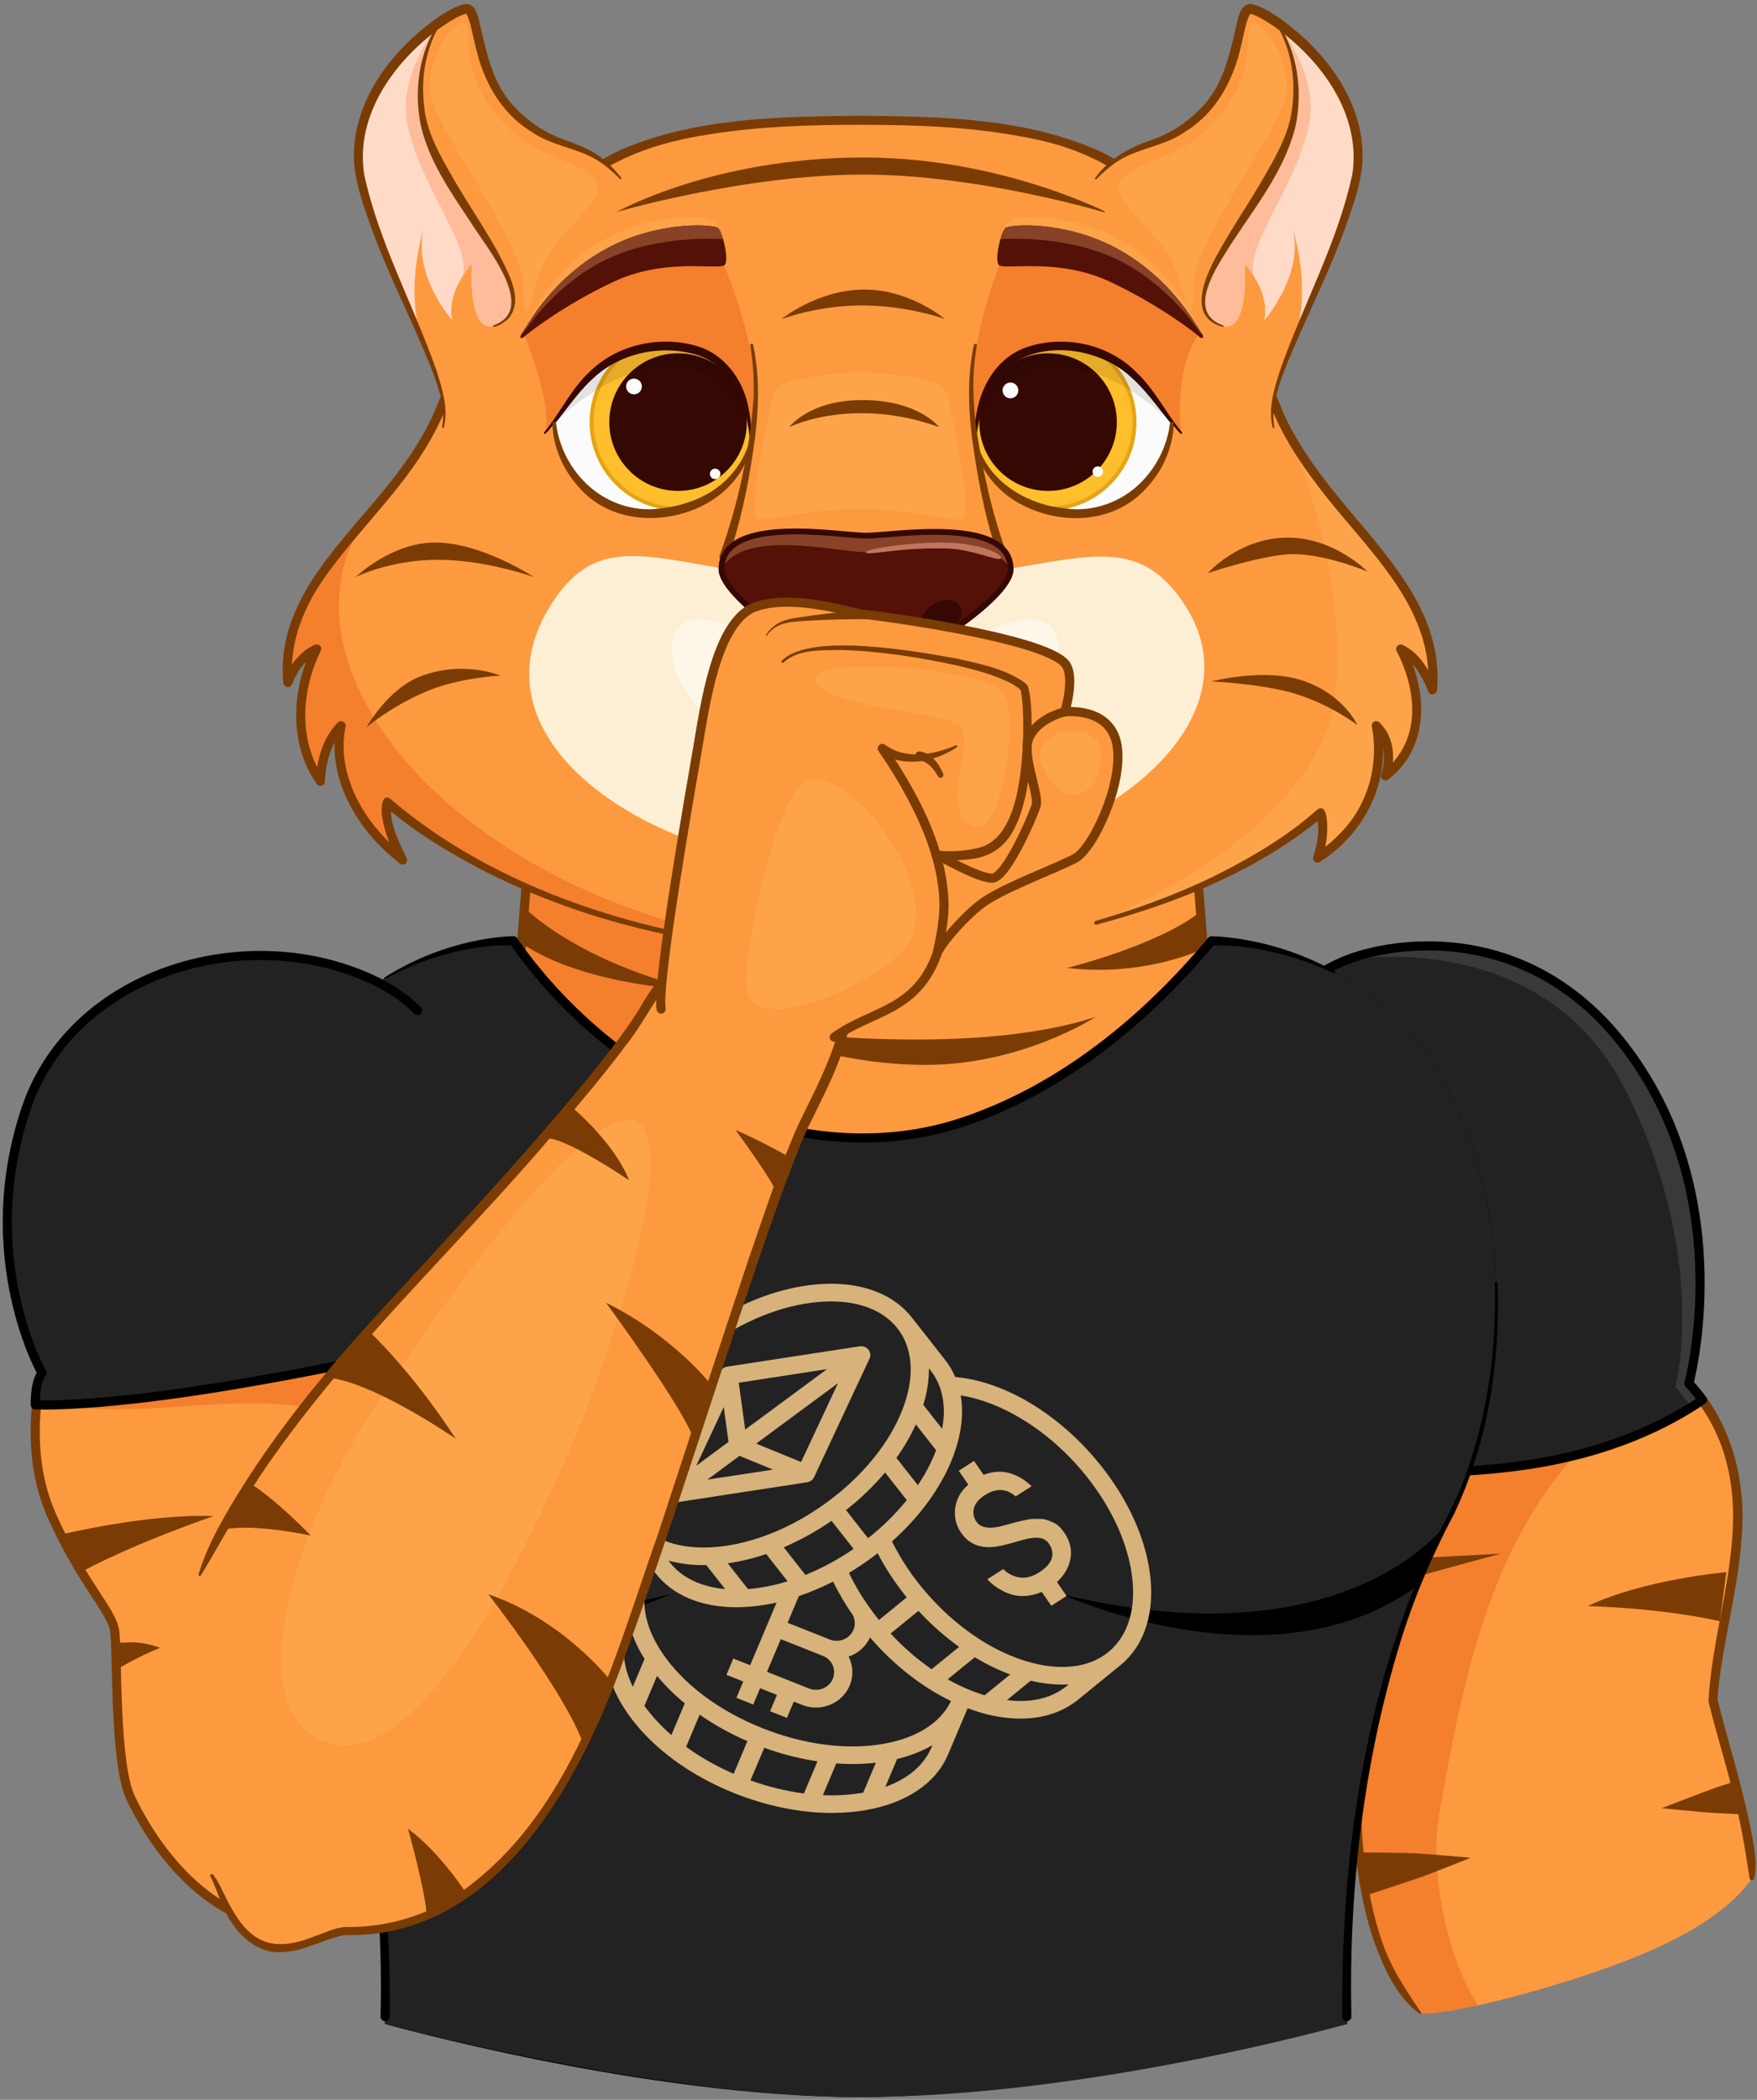 <svg width="226" height="270" viewBox="0 0 226 270" fill="none" xmlns="http://www.w3.org/2000/svg">
<rect x="0" y="0" width="226" height="270" fill="#808080" stroke="none"/>
<g clip-path="url(#clip0_4_163)">
<path d="M225.324 241.544C219.03 251.72 185.832 259.683 182.687 258.846C172.16 248.02 174.549 225.238 175.386 216.157C172.699 207.714 170.316 194.06 173.653 184.715C184.409 183.152 206.582 179.434 217.238 177.883C228.843 190.851 220.891 206.443 220.329 218.639C221.389 223.306 225.564 235.953 225.324 241.538V241.544Z" fill="#F47F2D"/>
<path d="M225.326 241.544C221.789 246.328 214.576 251.919 190.096 257.862C186.314 252.031 183.796 241.052 185.119 233.341C189.153 209.781 194.019 190.875 212.029 179.136L217.24 177.894C228.844 190.863 220.893 206.455 220.331 218.651C221.391 223.318 225.566 235.964 225.326 241.55V241.544Z" fill="#FD9A3F"/>
<path d="M222.057 202.152C222.057 202.152 211.442 203.077 204.228 206.514C204.228 206.514 213.462 206.719 221.208 208.458L222.057 202.152Z" fill="#7A3C04"/>
<path d="M223.299 229.038C223.299 229.038 221.888 229.448 220.641 229.887C218.902 230.496 213.75 232.504 213.75 232.504C213.75 232.504 218.896 233.031 220.618 233.119C221.865 233.183 224.517 233.329 224.517 233.329L223.299 229.032V229.038Z" fill="#7A3C04"/>
<path d="M174.871 238.195C174.871 238.195 180.58 238.224 181.891 238.295C183.712 238.394 189.151 238.88 189.151 238.88C189.151 238.88 184.292 240.842 182.646 241.415C181.458 241.831 175.732 243.711 175.732 243.711L174.877 238.195H174.871Z" fill="#7A3C04"/>
<path d="M182.6 258.934C179.509 256.674 177.957 252.932 176.669 249.454C173.139 238.716 173.835 227.188 174.848 216.11C172.653 209.587 171.013 200.225 171.546 192.497C171.733 189.803 172.178 187.104 173.092 184.516C173.168 184.3 173.355 184.159 173.566 184.124C180.832 183.047 188.087 181.835 195.353 180.687C202.613 179.528 209.867 178.351 217.157 177.279C217.367 177.25 217.567 177.332 217.701 177.479C222.707 182.871 224.663 190.43 224.025 197.643C223.597 204.482 221.302 212.328 220.921 218.51C221.835 222.287 223.012 226.058 223.96 229.84C224.68 232.703 225.383 235.595 225.746 238.541C225.846 239.53 225.869 240.555 225.617 241.556C225.524 241.837 225.125 241.854 225.055 241.538C224.452 237.715 223.861 233.886 222.819 230.133C221.858 226.321 220.699 222.609 219.762 218.774C220.289 208.247 224.979 197.713 221.858 187.245C220.886 183.925 219.101 180.886 216.794 178.298L217.338 178.497C210.072 179.569 202.818 180.757 195.558 181.922C188.297 183.093 181.037 184.247 173.753 185.313L174.228 184.92C173.355 187.362 172.916 189.967 172.723 192.579C172.178 200.565 173.712 208.569 175.937 216.209C174.901 227.153 174.157 238.546 177.594 249.138C178.701 252.692 180.697 255.702 182.782 258.758C182.864 258.863 182.706 259.01 182.606 258.928L182.6 258.934Z" fill="#7A3C04"/>
<path d="M217.583 180.921C213.028 183.743 205.744 187.063 195.504 188.486C185.984 189.803 178.46 189.358 172.827 188C173.255 185.008 173.524 184.704 173.618 184.704C172.88 184.218 159.677 175.119 159.659 153.426C159.648 137.167 163.424 127.277 173.196 123.454C174.32 123.009 175.521 122.64 176.803 122.365C185.527 120.456 201.324 121.083 211.945 138.958C222.823 157.261 217.22 177.9 217.22 177.9C217.22 177.9 218.005 178.79 218.982 180.014C218.561 180.301 218.104 180.593 217.618 180.892L217.566 180.921H217.583Z" fill="#222222"/>
<path d="M218.995 180.008L217.584 180.921L215.523 178.298C215.523 178.298 219.855 161.477 209.071 140.153C198.286 118.823 173.197 123.454 173.197 123.454H173.203C174.327 123.003 175.527 122.634 176.809 122.359C185.533 120.451 201.33 121.077 211.951 138.952C222.83 157.255 217.227 177.894 217.227 177.894C217.227 177.894 218.011 178.784 218.989 180.008H218.995Z" fill="#393939"/>
<path d="M218.995 180.008C214.604 182.988 207.15 186.87 195.78 188.445C186.26 189.762 178.467 189.358 172.828 187.994C173.191 186.167 173.654 184.721 173.654 184.721C173.654 184.721 173.648 184.721 173.642 184.715C173.139 184.381 159.684 175.318 159.666 153.42C159.655 135.293 164.35 125.082 176.816 122.359C185.54 120.451 201.331 121.077 211.957 138.952C222.836 157.255 217.239 177.894 217.239 177.894C217.239 177.894 218.111 178.831 219.001 180.008H218.995Z" stroke="black" stroke-width="1.171" stroke-linecap="round" stroke-linejoin="round"/>
<path d="M171.82 200.295C171.82 200.295 177.529 200.325 178.84 200.395C180.661 200.494 193.039 199.774 193.039 199.774C193.039 199.774 181.241 202.942 179.595 203.516C178.407 203.931 172.681 205.811 172.681 205.811L171.826 200.295H171.82Z" fill="#7A3C04"/>
<path d="M155.837 135.275C155.837 135.275 143.699 166.313 111.397 166.313C104.295 166.313 98.118 164.755 92.808 162.314H92.802C73.978 153.666 66.038 134.034 66.038 134.034L68.421 104.853L153.39 104.238L153.864 110.204L155.837 135.27V135.275Z" fill="#F47F2D"/>
<path d="M155.837 135.275C155.837 135.275 143.699 166.313 111.397 166.313C104.295 166.313 98.118 164.755 92.807 162.314H92.801C92.801 162.314 77.813 145.627 89.341 131.669C100.858 117.704 153.863 110.204 153.863 110.204L155.837 135.269V135.275Z" fill="#FD9A3F"/>
<path d="M67.456 116.703C67.456 116.703 73.873 123.437 89.342 127.301C89.342 127.301 75.249 126.85 67.081 121.276L67.456 116.703Z" fill="#7A3C04"/>
<path d="M154.413 117.218L154.788 122.002C154.788 122.002 147.235 125.673 137.264 124.455C137.264 124.455 148.968 121.58 154.413 117.218Z" fill="#7A3C04"/>
<path d="M97.07 132.272C97.07 132.272 124.267 136.265 140.936 130.75C140.936 130.75 131.363 137.032 118.745 136.927C106.128 136.827 97.076 132.266 97.076 132.266L97.07 132.272Z" fill="#7A3C04"/>
<path d="M155.837 135.275C155.837 135.275 143.699 166.313 111.397 166.313C104.295 166.313 98.118 164.755 92.808 162.314H92.802C73.978 153.666 66.038 134.034 66.038 134.034L68.421 104.853L153.39 104.238L153.864 110.204L155.837 135.27V135.275Z" stroke="#7A3C04" stroke-width="1.171" stroke-linecap="round" stroke-linejoin="round"/>
<path d="M186.108 195.828C174.919 216.578 172.882 245.812 173.286 260.245C173.286 260.245 136.2 269.648 110.555 269.648C82.908 269.648 49.511 260.245 49.511 260.245C49.868 247.493 48.316 225.232 40.225 203.709C39.165 200.904 37.994 198.264 36.712 195.863C36.7 195.84 36.688 195.828 36.688 195.828C29.598 182.648 26.992 159.392 36.308 140.463C46.191 120.38 66.022 120.966 66.022 120.966C66.022 120.966 82.316 146.347 111.392 146.347C136.235 146.347 155.844 120.977 155.844 120.977C155.844 120.977 176.606 120.38 186.489 140.463C195.804 159.398 193.199 182.654 186.108 195.828Z" fill="black"/>
<path d="M186.109 195.828C186.074 195.886 186.05 195.945 186.015 195.998C184.616 197.801 171.208 213.428 136.552 204.985C137.623 205.477 164.287 217.357 182.555 203.744C174.475 225.249 172.929 247.493 173.28 260.245C173.28 260.245 140.281 269.648 110.55 269.648C84.343 269.648 49.505 260.245 49.505 260.245C49.862 247.493 48.311 225.232 40.219 203.709C58.487 217.38 85.197 205.477 86.269 204.985C50.454 213.715 37.333 196.724 36.7 195.863C36.688 195.84 36.677 195.828 36.677 195.828C29.586 182.648 26.981 159.392 36.296 140.463C46.179 120.38 66.01 120.966 66.01 120.966C66.01 120.966 82.305 146.347 111.381 146.347C136.224 146.347 155.832 120.977 155.832 120.977C155.832 120.977 176.594 120.38 186.478 140.463C195.793 159.398 193.187 182.654 186.097 195.828H186.109Z" fill="#222222"/>
<path d="M192.631 165.001C192.994 175.113 191.407 185.488 187.022 194.686C184.182 200.02 181.793 205.653 180.037 211.438C175.335 226.877 173.473 243.178 173.825 259.285C173.837 259.607 173.579 259.882 173.257 259.894C172.929 259.906 172.66 259.648 172.654 259.32C172.502 239.085 175.341 218.399 183.737 199.851C185.453 196.261 187.584 192.655 188.814 188.855C191.443 181.226 192.514 173.087 192.262 165.019C192.262 164.919 192.338 164.832 192.438 164.832C192.537 164.832 192.625 164.908 192.625 165.007L192.631 165.001Z" fill="black"/>
<path d="M49.475 125.679C53.182 123.343 57.315 121.698 61.625 120.884C63.077 120.609 64.511 120.415 66.039 120.374C66.244 120.374 66.414 120.486 66.514 120.644C71.531 127.84 78.194 133.993 85.718 138.507C96.971 145.235 111.105 147.952 123.711 143.707C136.276 139.491 146.979 130.685 155.381 120.614C155.481 120.468 155.662 120.38 155.826 120.386C157.261 120.415 158.619 120.585 159.989 120.814C162.712 121.276 165.382 122.037 167.928 123.091C169.205 123.601 170.434 124.221 171.646 124.865C171.722 124.906 171.752 125 171.711 125.07C171.67 125.146 171.582 125.17 171.506 125.135C169.058 123.964 166.488 123.05 163.847 122.447C161.254 121.856 158.508 121.493 155.861 121.557C155.861 121.557 156.312 121.329 156.306 121.329C147.729 131.61 136.891 140.516 124.074 144.819C111.164 149.175 96.626 146.4 85.121 139.514C77.41 134.883 70.671 128.665 65.524 121.276L65.998 121.545C63.2 121.481 60.29 121.92 57.561 122.64C54.78 123.366 52.099 124.467 49.581 125.861C49.528 125.89 49.458 125.872 49.434 125.82C49.405 125.767 49.423 125.708 49.475 125.679Z" fill="black"/>
<path d="M48.948 259.279C49.393 241.661 46.752 223.92 41.137 207.21C39.826 203.375 38.38 199.528 36.453 195.957C33.93 191.144 32.32 185.915 31.318 180.605C30.329 175.289 29.978 169.861 30.235 164.463C30.235 164.387 30.3 164.334 30.376 164.334C30.452 164.334 30.505 164.398 30.505 164.474C30.294 169.849 30.686 175.253 31.716 180.529C32.729 185.804 34.597 191.484 37.056 195.928C37.267 196.32 37.671 197.11 37.876 197.52C40.001 201.806 41.565 206.338 43.046 210.881C47.964 226.508 50.382 242.926 50.119 259.314C50.113 259.636 49.844 259.894 49.522 259.888C49.194 259.882 48.936 259.607 48.948 259.279Z" fill="black"/>
<path d="M86.584 193.223C86.642 193.223 86.707 193.223 86.765 193.211L103.827 190.594C104.02 190.564 104.201 190.488 104.354 190.377C104.506 190.266 104.629 190.114 104.711 189.944L111.842 174.703C111.93 174.516 111.965 174.311 111.942 174.106C111.918 173.901 111.836 173.708 111.708 173.544C111.579 173.38 111.409 173.257 111.21 173.181C111.017 173.105 110.8 173.081 110.589 173.111L93.528 175.728C93.335 175.757 93.153 175.833 93.001 175.944C92.849 176.056 92.725 176.208 92.644 176.378L85.512 191.618C85.43 191.788 85.395 191.981 85.413 192.169C85.424 192.356 85.489 192.538 85.594 192.701C85.7 192.86 85.846 192.994 86.016 193.082C86.186 193.176 86.379 193.223 86.578 193.223H86.584ZM95.126 187.204L99.424 188.966L90.981 190.26L95.126 187.198V187.204ZM95.852 183.819L95.027 177.795L106.374 176.05L95.852 183.819ZM93.709 185.4L89.564 188.462L93.094 180.921L93.709 185.406V185.4ZM103.048 187.994L97.269 185.623L107.791 177.853L103.042 187.994H103.048Z" fill="#D7B27B"/>
<path d="M147.885 202.116C147.188 197.14 144.618 191.882 140.66 187.315C135.543 181.407 128.921 177.601 122.867 177.057C122.527 176.261 122.082 175.511 121.543 174.826L117.293 169.416C114.769 166.208 110.425 164.691 105.067 165.148C99.903 165.587 94.364 167.824 89.47 171.436C84.575 175.049 80.88 179.633 79.071 184.341C77.192 189.23 77.549 193.685 80.072 196.9L82.52 200.009C82.034 200.653 81.63 201.355 81.314 202.093L78.655 208.387C77.08 212.123 77.929 216.52 81.05 220.765C84.059 224.857 88.855 228.353 94.552 230.613C98.709 232.258 103.001 233.113 107 233.113C108.44 233.113 109.88 233.002 111.303 232.762C116.602 231.854 120.39 229.295 121.965 225.56L124.465 219.646C124.91 219.816 125.355 219.968 125.8 220.103C127.562 220.671 129.413 220.97 131.269 220.987C134.149 220.987 136.696 220.162 138.693 218.534L144.068 214.16C147.259 211.566 148.611 207.286 147.885 202.122V202.116ZM114.558 210.044L118.142 207.128C119.717 208.838 121.467 210.39 123.364 211.76L119.834 214.634C117.907 213.3 116.139 211.76 114.558 210.044ZM113.054 208.305C112.568 207.702 112.105 207.081 111.666 206.455C111.613 206.367 111.561 206.285 111.502 206.203H111.49C110.624 204.95 109.857 203.627 109.195 202.251C110.196 201.648 111.18 200.998 112.146 200.284C112.398 200.096 112.644 199.909 112.89 199.722C113.938 201.73 115.191 203.627 116.631 205.395L113.048 208.311L113.054 208.305ZM109.775 209.576C109.541 210.132 109.084 210.577 108.516 210.805C107.942 211.039 107.298 211.039 106.724 210.811L101.308 208.662L102.755 205.231C104.265 204.716 105.741 204.095 107.158 203.369C107.884 204.862 108.733 206.297 109.687 207.667C109.845 207.96 109.933 208.282 109.945 208.61C109.962 208.938 109.904 209.265 109.775 209.57V209.576ZM107.111 214.137C107.292 214.552 107.339 215.003 107.251 215.448C107.163 215.887 106.941 216.291 106.619 216.613C106.291 216.93 105.875 217.152 105.425 217.24C104.974 217.328 104.499 217.287 104.072 217.117L98.656 214.968L100.43 210.77L105.846 212.919C106.133 213.03 106.391 213.194 106.607 213.405C106.824 213.616 107 213.862 107.117 214.137H107.111ZM90.465 201.244C90.588 201.244 90.717 201.244 90.846 201.244L93.269 204.324C90.184 204.049 87.731 202.889 86.191 200.934L85.986 200.676C87.444 201.068 88.954 201.262 90.465 201.25V201.244ZM96.349 204.318C96.302 204.318 96.255 204.324 96.215 204.33L93.609 201.016C95.295 200.77 96.946 200.372 98.551 199.821L101.308 203.328C99.698 203.832 98.035 204.166 96.349 204.318ZM106.959 195.553L109.792 199.16C107.866 200.495 105.788 201.619 103.604 202.515L100.811 198.961C102.971 198.03 105.032 196.888 106.959 195.553ZM111.654 197.784L108.82 194.177C110.659 192.737 112.339 191.115 113.844 189.341L116.637 192.895C115.167 194.698 113.499 196.338 111.654 197.784ZM118.06 190.968L115.302 187.461C116.274 186.109 117.111 184.668 117.802 183.158L120.408 186.472C120.39 186.513 120.378 186.554 120.361 186.595C119.763 188.129 118.991 189.598 118.06 190.968ZM121.186 183.72L118.762 180.64C119.242 179.118 119.488 177.537 119.488 175.95L119.693 176.208C121.233 178.164 121.737 180.769 121.192 183.72H121.186ZM81.267 185.137C82.924 180.828 86.337 176.6 90.886 173.245C95.436 169.885 100.541 167.818 105.272 167.414C105.829 167.367 106.367 167.343 106.894 167.343C110.665 167.343 113.657 168.544 115.431 170.798C117.451 173.368 117.691 177.057 116.104 181.191C114.447 185.5 111.028 189.727 106.484 193.082C101.935 196.443 96.829 198.51 92.099 198.914C87.567 199.3 83.96 198.1 81.94 195.53C79.92 192.959 79.68 189.271 81.267 185.137ZM84.329 202.316C86.56 205.149 90.207 206.666 94.722 206.666C95.319 206.666 95.928 206.637 96.554 206.584C97.678 206.484 98.797 206.309 99.891 206.063L96.49 214.119L94.323 213.259L93.439 215.355L95.606 216.215L94.722 218.311L96.888 219.172L97.772 217.076L99.938 217.937L99.054 220.033L101.221 220.893L102.105 218.797L103.188 219.225C104.043 219.564 104.985 219.652 105.893 219.471C106.8 219.289 107.632 218.856 108.282 218.218C108.932 217.58 109.377 216.772 109.552 215.893C109.728 215.015 109.634 214.102 109.277 213.276C109.236 213.188 109.195 213.1 109.154 213.013C109.763 212.808 110.325 212.486 110.799 212.058C111.274 211.631 111.654 211.116 111.912 210.542C111.947 210.583 111.976 210.618 112.011 210.659C115.033 214.149 118.604 216.924 122.322 218.727C120.975 221.549 117.878 223.499 113.557 224.243C108.885 225.045 103.393 224.33 98.1 222.228C92.807 220.132 88.375 216.912 85.623 213.165C82.982 209.576 82.221 205.951 83.486 202.96C83.638 202.602 83.82 202.257 84.024 201.923L84.335 202.316H84.329ZM96.138 223.88L94.37 228.078C92.204 227.141 90.155 225.982 88.252 224.611L89.996 220.478C91.923 221.813 93.978 222.954 96.138 223.885V223.88ZM98.305 224.734C100.518 225.542 102.813 226.122 105.149 226.479L103.405 230.613C101.057 230.297 98.75 229.735 96.531 228.932L98.305 224.734ZM80.828 209.254L80.956 208.955C81.384 210.489 82.04 211.953 82.912 213.3L81.395 216.889C80.078 214.172 79.867 211.531 80.828 209.254ZM82.965 219.459C82.935 219.424 82.912 219.389 82.888 219.348L84.516 215.495C85.588 216.777 86.782 217.96 88.082 219.02L86.361 223.101C85.096 222.012 83.96 220.788 82.971 219.459H82.965ZM105.846 230.829L107.567 226.749C108.27 226.801 108.973 226.825 109.664 226.825C110.665 226.825 111.666 226.772 112.661 226.655L111.034 230.507C110.987 230.513 110.946 230.525 110.899 230.531C109.23 230.806 107.532 230.906 105.846 230.824V230.829ZM113.879 229.764L115.396 226.175C116.988 225.806 118.522 225.209 119.933 224.407L119.804 224.705C118.844 226.983 116.783 228.722 113.879 229.764ZM121.901 215.928L125.384 213.095C126.825 213.973 128.353 214.716 129.939 215.308L126.649 217.984C126.602 217.972 126.561 217.96 126.514 217.943C124.904 217.433 123.358 216.76 121.901 215.923V215.928ZM137.194 216.801C135.25 218.382 132.592 218.996 129.518 218.604L132.58 216.11C133.909 216.432 135.273 216.602 136.643 216.613C136.913 216.613 137.182 216.602 137.451 216.59L137.194 216.801ZM142.569 212.427C140.016 214.506 136.222 214.91 131.889 213.569C127.369 212.17 122.849 209.066 119.172 204.821C117.41 202.807 115.923 200.582 114.734 198.205C118.347 194.991 121.075 191.232 122.556 187.391C123.651 184.54 123.985 181.835 123.575 179.434C128.733 180.225 134.483 183.708 138.88 188.779C142.557 193.024 144.934 197.872 145.578 202.427C146.193 206.795 145.122 210.343 142.569 212.421V212.427Z" fill="#D7B27B"/>
<path d="M126.994 203.071L129.044 201.753C129.424 202.14 129.863 202.433 130.355 202.626C131.438 203.053 132.533 202.907 133.652 202.192C134.553 201.613 135.098 201.01 135.285 200.377C135.467 199.733 135.35 199.107 134.934 198.504C134.606 198.024 134.143 197.772 133.546 197.737C132.961 197.696 132.229 197.807 131.356 198.059C129.658 198.574 128.47 198.855 127.802 198.908C125.976 199.089 124.582 198.48 123.622 197.081C122.972 196.138 122.72 195.084 122.861 193.925C123.013 192.76 123.575 191.747 124.553 190.904L123.323 189.112L125.285 187.848L126.514 189.639C128.048 189.048 129.524 189.118 130.935 189.838C131.585 190.166 132.17 190.588 132.691 191.103L130.642 192.42C130.32 192.122 129.963 191.899 129.565 191.753C128.657 191.431 127.697 191.595 126.696 192.239C125.923 192.737 125.449 193.293 125.285 193.913C125.115 194.528 125.22 195.114 125.601 195.67C126.169 196.501 127.369 196.654 129.19 196.133C129.342 196.092 129.629 196.01 130.062 195.898C130.484 195.77 130.788 195.693 130.982 195.658C131.175 195.606 131.474 195.541 131.878 195.459C132.287 195.36 132.604 195.307 132.832 195.307C133.06 195.307 133.359 195.307 133.716 195.307C134.067 195.295 134.372 195.342 134.618 195.436C134.864 195.512 135.133 195.611 135.414 195.74C135.707 195.857 135.982 196.039 136.228 196.279C136.468 196.507 136.69 196.777 136.907 197.093C137.633 198.152 137.896 199.253 137.697 200.395C137.498 201.519 136.919 202.526 135.958 203.422L137.188 205.214L135.227 206.478L133.997 204.687C132.235 205.442 130.554 205.401 128.962 204.558C128.224 204.177 127.568 203.686 126.989 203.082L126.994 203.071Z" fill="#D7B27B"/>
<path d="M57.705 176.94C58.578 179.024 59.087 181.782 59.403 184.458C59.837 188.111 59.907 191.618 60.065 193.129C60.328 195.758 72.77 211.484 67.249 227.673C63.537 238.552 52.881 244.665 44.274 246.802H44.268C41.247 247.557 38.477 247.821 36.352 247.633C25.345 246.65 18.857 235.566 16.779 231.116C14.706 226.666 15.128 212.327 14.759 209.716C14.39 207.105 10.549 203.592 6.661 194.879C2.768 186.167 5.402 176.553 5.402 176.553L33.46 171.553L54.666 167.9C54.666 167.9 55.99 172.853 57.705 176.94Z" fill="#F47F2D"/>
<path d="M41.857 216.485C31.862 230.835 37.091 247.118 44.269 246.802C41.248 247.557 38.478 247.821 36.353 247.633C25.346 246.65 18.858 235.566 16.78 231.116C14.707 226.666 15.129 212.328 14.76 209.716C14.391 207.105 10.421 203.645 6.662 194.88C3.746 188.094 4.531 180.64 4.531 180.64C4.531 180.64 13.05 181.671 22.395 180.921C35.568 179.873 42.963 180.541 45.627 183.679C52.191 191.408 53.11 200.319 41.845 216.485H41.857Z" fill="#FD9A3F"/>
<path d="M7.811 197.333C7.811 197.333 18.988 194.599 27.466 194.95C27.466 194.95 18.057 198.117 10.662 202.005L7.811 197.333Z" fill="#7A3C04"/>
<path d="M54.668 167.9C54.668 167.9 55.991 172.853 57.707 176.94C57.707 176.94 59.088 181.782 59.404 184.458C59.838 188.111 59.908 191.618 60.066 193.129C60.33 195.758 72.772 211.484 67.25 227.673C62.244 242.37 44.55 248.359 36.347 247.633C25.34 246.65 18.853 235.566 16.774 231.116C14.701 226.666 15.123 212.327 14.754 209.716C14.385 207.105 10.544 203.592 6.657 194.879C2.763 186.167 5.398 176.553 5.398 176.553L54.662 167.9H54.668Z" stroke="#7A3C04" stroke-width="1.171" stroke-linecap="round" stroke-linejoin="round"/>
<path d="M14.345 211.221C14.345 211.221 15.241 211.25 16.664 211.186C18.637 211.098 20.592 211.883 20.592 211.883C20.592 211.883 18.865 212.562 17.097 213.504C15.92 214.131 14.45 214.992 14.45 214.992L14.351 211.221H14.345Z" fill="#7A3C04"/>
<path d="M59.897 188.708C59.897 188.708 55.857 190.014 54.54 190.5C52.701 191.173 47.279 193.322 47.279 193.322C47.279 193.322 52.883 193.281 54.751 193.193C56.103 193.129 60.161 192.725 60.161 192.725L59.903 188.708H59.897Z" fill="#7A3C04"/>
<path d="M54.668 167.9C54.668 167.9 55.02 170.411 56.085 172.572C56.085 172.572 49.686 174.703 31.049 177.9C12.401 181.097 4.532 180.64 4.532 180.64C4.514 177.42 5.404 176.559 5.404 176.559C5.404 176.559 -3.115 161.6 3.384 142.471C9.427 124.707 32.331 118.185 48.649 126.323C68.662 136.3 54.668 167.9 54.668 167.9Z" fill="#222222"/>
<path d="M54.668 167.9C54.668 167.9 55.359 170.283 56.085 172.572C56.085 172.572 49.686 174.703 31.049 177.9C12.401 181.097 4.532 180.64 4.532 180.64C4.514 177.42 5.404 176.559 5.404 176.559C5.404 176.559 -3.115 161.6 3.384 142.471C9.427 124.707 32.331 118.185 48.649 126.323C50.664 127.33 52.338 128.554 53.714 129.942" stroke="black" stroke-width="1.171" stroke-linecap="round" stroke-linejoin="round"/>
<path d="M180.184 83.453C180.384 83.822 185.811 93.588 178.223 99.753C178.223 99.753 179.663 95.859 177.046 93.313C177.146 93.74 179.429 103.822 169.511 110.304C169.511 110.304 170.699 106.808 169.88 104.496C169.88 104.496 151.062 122.465 110.463 122.465C97.939 122.465 87.376 120.626 78.752 118.091C78.746 118.085 78.74 118.085 78.74 118.085C59.407 112.388 49.834 103.155 49.834 103.155C49.02 105.468 51.772 110.573 51.772 110.573C41.59 102.464 43.792 93.67 43.88 93.319C41.257 95.865 41.21 100.45 41.21 100.45C35.776 92.581 40.735 83.453 40.735 83.453C38.101 84.553 37.035 87.768 37.035 87.768C35.77 73.353 51.356 66.286 56.936 51.953C59.243 46.045 61.966 39.634 65.479 33.954C68.828 28.544 72.897 23.808 78.014 20.839C86.914 15.663 102.436 15.464 110.639 15.464C118.841 15.464 133.982 15.669 142.882 20.839C153.363 26.934 159.469 40.407 163.96 51.947C169.546 66.28 185.524 74.266 184.248 88.681C184.248 88.681 182.802 84.553 180.173 83.453H180.184Z" fill="#F47F2D"/>
<path d="M180.183 83.453C180.382 83.822 185.809 93.588 178.215 99.753C178.215 99.753 179.662 95.865 177.038 93.312C177.138 93.74 179.421 103.822 169.503 110.304C169.503 110.304 170.698 106.808 169.872 104.496C169.872 104.496 148.999 123.161 110.455 122.465C110.455 122.465 87.995 122.687 67.192 110.216C45.242 97.042 38.772 78.212 47.08 66.807C47.086 66.801 53.966 59.552 56.934 51.947C59.241 46.039 61.964 39.628 65.483 33.948C68.832 28.538 72.895 23.802 78.018 20.839C86.918 15.663 102.44 15.458 110.643 15.458C118.845 15.458 133.987 15.663 142.886 20.839C153.367 26.928 159.479 40.407 163.97 51.947C169.556 66.28 185.528 74.266 184.258 88.681C184.258 88.681 182.806 84.553 180.183 83.453Z" fill="#FD9A3F"/>
<path d="M184.3 88.055C184.288 88.271 184.27 88.482 184.259 88.681C184.259 88.681 182.812 84.553 180.184 83.453C180.383 83.822 185.81 93.588 178.222 99.753C178.222 99.753 179.662 95.859 177.045 93.313C177.145 93.74 179.428 103.822 169.51 110.304C169.51 110.304 170.698 106.808 169.879 104.496C169.879 104.496 160.604 113.354 141.019 118.624C142.735 117.939 170.388 106.68 171.875 88.523C172.982 74.928 168.321 61.807 165.687 55.624C170.622 64.728 179.276 71.391 182.783 79.706C183.82 82.61 184.411 85.449 184.3 88.049V88.055Z" fill="#FDA44B"/>
<path d="M110.462 122.623C91.527 122.711 72.217 118.583 56.033 108.454C53.733 106.984 51.502 105.444 49.423 103.576C49.423 103.576 50.383 103.348 50.383 103.354C49.927 105.661 51.332 108.26 52.298 110.327C52.444 110.614 52.333 110.96 52.052 111.112C51.836 111.223 51.578 111.188 51.402 111.036C50.764 110.479 50.108 109.935 49.482 109.361C45.143 105.274 42.069 99.255 43.305 93.178L44.282 93.74C43.873 94.162 43.504 94.63 43.199 95.151C42.298 96.738 41.87 98.641 41.794 100.456C41.806 100.789 41.531 101.065 41.197 101.053C40.998 101.047 40.822 100.936 40.723 100.784C37.128 95.608 37.479 88.658 40.219 83.172L40.957 83.991C40.57 84.173 40.19 84.378 39.85 84.659C38.808 85.496 38.041 86.731 37.578 87.973C37.467 88.277 37.133 88.435 36.835 88.324C36.612 88.242 36.466 88.043 36.449 87.82C35.359 76.731 44.938 69.014 50.951 61.045C52.497 59.014 53.92 56.894 55.073 54.64C56.25 52.368 57.058 49.921 58.065 47.567C62.638 36.788 68.633 24.463 79.928 19.223C89.635 15.113 100.397 14.978 110.76 14.884C121.124 14.99 131.92 15.148 141.546 19.481C147.911 22.631 152.636 28.216 156.242 34.177C159.861 40.108 162.466 46.601 165.036 53.007C166.418 56.11 168.309 58.973 170.394 61.695C176.471 69.752 185.857 77.633 184.832 88.746C184.803 89.068 184.522 89.308 184.2 89.278C183.966 89.261 183.778 89.103 183.702 88.898C183.328 87.914 182.818 86.901 182.203 86.029C181.589 85.156 180.833 84.389 179.949 84.003L180.687 83.183C183.667 88.699 183.942 96.07 178.579 100.221C178.128 100.602 177.461 100.122 177.654 99.589C178.292 97.657 178.169 95.227 176.624 93.746L177.601 93.195C177.789 94.062 177.871 94.899 177.894 95.76C178.169 101.919 174.937 107.511 169.814 110.813C169.346 111.159 168.731 110.655 168.942 110.134C169.457 108.448 169.843 106.399 169.311 104.712L170.265 104.941C161.857 111.937 151.517 116.071 141.066 118.893C140.931 118.928 140.791 118.852 140.756 118.717C140.715 118.583 140.797 118.442 140.937 118.407C146.095 116.926 151.183 115.076 156.02 112.734C160.786 110.368 165.534 107.605 169.486 104.062C170.944 103.167 170.733 106.843 170.681 107.493C170.569 108.53 170.365 109.508 170.048 110.509L169.176 109.83C171.805 108.055 174.123 105.696 175.388 102.751C176.038 101.305 176.46 99.759 176.635 98.178C176.805 96.591 176.776 94.94 176.454 93.418C176.389 93.108 176.588 92.797 176.905 92.733C177.11 92.692 177.309 92.762 177.443 92.903C177.877 93.365 178.298 93.869 178.562 94.46C179.393 96.187 179.34 98.166 178.761 99.97L177.841 99.314C178.93 98.406 179.891 97.335 180.529 96.076C182.549 92.218 181.589 87.44 179.651 83.728C179.358 83.26 179.937 82.692 180.4 82.92C182.719 84.032 183.884 86.257 184.803 88.494L183.667 88.634C184.586 77.838 175.359 70.332 169.463 62.404C167.349 59.64 165.399 56.701 163.965 53.481C161.395 47.075 158.83 40.682 155.241 34.78C149.322 25.049 142.729 19.469 131.3 17.537C124.543 16.272 117.628 16.055 110.76 16.05C103.887 16.044 96.978 16.266 90.203 17.443C83.376 18.597 77.024 21.021 72.205 26.161C66.069 32.59 62.72 39.628 59.148 48.012C58.13 50.395 57.316 52.866 56.115 55.173C52.591 62.14 46.619 67.533 42.134 73.722C39.148 77.767 37.11 82.633 37.614 87.715L36.472 87.581C37.022 86.087 37.883 84.752 39.112 83.74C39.604 83.418 40.816 82.329 41.267 83.195C41.349 83.371 41.326 83.564 41.244 83.728C38.726 88.798 38.34 95.321 41.683 100.116L40.617 100.444C40.746 97.716 41.501 94.888 43.463 92.897C43.867 92.475 44.581 92.879 44.446 93.43C43.305 99.033 46.256 104.742 50.284 108.512C50.881 109.063 51.513 109.584 52.122 110.116L51.244 110.854C50.325 109.045 49.517 107.201 49.177 105.181C49.025 104.607 48.931 101.791 50.231 102.739C62.31 113.091 78.698 118.87 94.314 121.1C99.653 121.862 105.052 122.266 110.45 122.312C110.649 122.301 110.655 122.634 110.45 122.623H110.462Z" fill="#7A3C04"/>
<path d="M79.313 27.262C79.313 27.262 95.742 22.449 111.047 22.449C126.352 22.449 142.805 27.526 142.805 27.526C142.805 27.526 129.022 20.253 111.047 20.253C91.696 20.253 79.313 27.262 79.313 27.262Z" fill="#7A3C04"/>
<path d="M68.664 74.196C68.664 74.196 61.889 69.723 55.906 69.758C50.297 69.793 45.747 74.196 45.747 74.196C45.747 74.196 50.162 71.977 56.321 71.977C62.481 71.977 68.67 74.196 68.67 74.196H68.664Z" fill="#7A3C04"/>
<path d="M47.158 93.5C47.158 93.5 49.834 88.646 53.991 87.007C59.583 84.805 64.39 86.884 64.39 86.884C64.39 86.884 59.126 87.059 54.67 88.98C50.209 90.9 47.164 93.494 47.164 93.494L47.158 93.5Z" fill="#7A3C04"/>
<path d="M155.347 73.71C155.347 73.71 159.264 69.26 165.383 69.131C171.507 69.003 175.892 73.482 175.892 73.482C175.892 73.482 169.721 70.923 165.517 71.286C161.313 71.649 155.341 73.71 155.341 73.71H155.347Z" fill="#7A3C04"/>
<path d="M155.838 87.621C155.838 87.621 162.811 85.766 167.881 87.621C172.952 89.478 174.603 93.242 174.603 93.242C174.603 93.242 171.113 90.549 166.523 89.179C162.272 87.908 155.838 87.621 155.838 87.621Z" fill="#7A3C04"/>
<path d="M93.13 34.136C93.13 34.136 97.281 43.679 97.065 50.787C96.848 57.901 96.514 56.929 96.514 56.929C96.514 56.929 83.592 49.189 70.073 55.676C70.138 55.559 71.385 53.124 67.333 42.731C67.333 42.731 73.586 35.799 81.081 34.247C88.581 32.695 93.13 34.136 93.13 34.136Z" fill="#F47F2D"/>
<path d="M151.952 55.682C141.167 51.045 125.505 56.929 125.505 56.929C125.505 56.929 125.13 57.907 124.913 50.793C124.697 43.685 128.526 34.136 128.526 34.136C128.526 34.136 133.069 32.695 140.569 34.247C148.064 35.799 154.311 42.731 154.311 42.731C150.734 47.907 151.952 55.682 151.952 55.682Z" fill="#F47F2D"/>
<path d="M174.068 24.44C172.001 31.577 168.875 38.088 166.58 43.469C164.507 48.346 163.114 52.286 163.81 54.915C163.81 54.915 161.135 50.752 150.291 38.644C139.98 27.128 140.952 22.959 140.952 22.959C145.742 17.361 148.962 19.967 154.595 14.551C159.7 9.65 159.074 1.652 160.654 1.16C161.058 1.037 162.376 1.6 164.05 2.735H164.056C168.986 6.073 177.002 14.293 174.062 24.446L174.068 24.44Z" fill="#FD9A3F"/>
<path d="M174.068 24.44C172.002 31.577 168.875 38.088 166.58 43.469C168.641 37.104 166.568 30.248 166.199 29.136C167.927 35.114 162.639 41.15 162.639 41.15C163.079 38.884 162.112 36.8 161.252 35.477C160.66 34.563 160.116 34.013 160.116 34.013C160.116 34.013 160.754 42.842 157.27 41.929C156.907 41.841 156.498 41.642 156.035 41.314C150.426 37.321 164.853 24.563 166.434 15.06C167.546 8.409 164.929 4.018 164.226 2.97C164.156 2.87 164.109 2.811 164.08 2.771C164.08 2.771 164.074 2.765 164.074 2.759C164.115 2.782 164.156 2.806 164.197 2.841L164.32 2.929C169.267 6.36 176.955 14.475 174.063 24.44H174.068Z" fill="#FFBC9B"/>
<path d="M174.069 24.44C172.003 31.577 168.876 38.088 166.581 43.469C168.642 37.104 166.569 30.248 166.2 29.136C167.928 35.114 162.64 41.15 162.64 41.15C163.08 38.884 162.113 36.8 161.253 35.477C160.146 31.419 167.137 23.462 168.46 15.464C169.38 9.89 165.211 4.018 164.198 2.847L164.321 2.934C169.268 6.365 176.956 14.48 174.064 24.446L174.069 24.44Z" fill="#FFDBC7"/>
<path d="M157.247 42.028C152.558 40.723 155.093 35.36 156.697 32.514C158.465 29.305 160.526 26.308 162.341 23.193C164.121 20.09 166.007 16.951 166.264 13.362C166.645 9.838 166.001 6.114 164.121 3.04C164.08 2.975 164.098 2.888 164.162 2.853C164.221 2.817 164.303 2.835 164.344 2.893C166.932 6.729 167.582 11.682 166.651 16.19C165.117 22.502 160.69 27.49 157.388 32.912C155.754 35.535 153.032 40.336 157.3 41.829C157.423 41.853 157.37 42.058 157.253 42.023L157.247 42.028Z" fill="#7A3C04"/>
<path d="M140.871 22.888C142.622 20.435 145.315 18.913 148.12 18.005C150.825 17.068 153.19 15.417 155.052 13.28C157.623 10.306 158.343 6.143 159.238 2.378C159.455 1.681 159.754 0.622 160.726 0.528C161.985 0.546 163.817 1.839 164.42 2.214C170.398 6.401 175.568 13.093 175.258 20.716C175.106 23.158 174.333 25.605 173.525 27.889C171.2 34.774 167.728 41.191 165.094 47.936C164.315 50.149 163.442 52.538 163.928 54.898C163.946 54.962 163.905 55.026 163.835 55.044C163.77 55.056 163.706 55.021 163.688 54.956C163.091 52.532 163.887 50.067 164.602 47.766C167.558 39.253 172.055 31.255 173.946 22.414C175.141 14.574 169.76 7.437 163.595 3.198L163.688 3.274C162.845 2.712 161.938 2.121 160.995 1.816C160.878 1.769 160.702 1.781 160.837 1.763C160.872 1.734 160.802 1.787 160.743 1.88C160.222 2.852 159.929 4.796 159.631 5.891C158.676 10.271 156.422 14.51 152.458 16.928C150.023 18.661 146.937 18.983 144.384 20.365C143.137 21.056 142.042 22.004 141.029 23.041C140.947 23.14 140.772 23.005 140.865 22.9L140.871 22.888Z" fill="#7A3C04"/>
<path d="M161.135 2.97C162.482 2.724 166.551 8.304 165.251 12.9C163.951 17.496 153.453 31.255 153.459 36.794C153.459 40.331 153.225 42.064 151.784 36.226C150.344 30.389 143.195 26.355 143.945 23.761C144.694 21.167 150.49 20.57 153.974 17.707C163.026 10.271 159.484 3.268 161.141 2.964L161.135 2.97Z" fill="#FDA44B"/>
<path d="M46.717 24.44C48.784 31.577 51.911 38.088 54.206 43.469C56.279 48.346 57.672 52.286 56.975 54.915C56.975 54.915 59.651 50.752 70.495 38.644C80.805 27.128 79.833 22.959 79.833 22.959C75.044 17.361 71.824 19.967 66.191 14.551C61.086 9.65 61.712 1.652 60.131 1.16C59.727 1.037 58.41 1.6 56.735 2.735H56.729C51.8 6.073 43.784 14.293 46.723 24.446L46.717 24.44Z" fill="#FD9A3F"/>
<path d="M46.717 24.44C48.783 31.577 51.91 38.088 54.205 43.469C52.144 37.104 54.217 30.248 54.586 29.136C52.859 35.114 58.146 41.15 58.146 41.15C57.707 38.884 58.673 36.8 59.533 35.477C60.125 34.563 60.669 34.013 60.669 34.013C60.669 34.013 60.031 42.842 63.515 41.929C63.878 41.841 64.288 41.642 64.75 41.314C70.359 37.321 55.932 24.563 54.352 15.06C53.239 8.409 55.856 4.018 56.559 2.969C56.629 2.87 56.676 2.811 56.705 2.77C56.705 2.77 56.711 2.765 56.711 2.759C56.67 2.782 56.629 2.806 56.588 2.841L56.465 2.928C51.518 6.36 43.83 14.475 46.723 24.44H46.717Z" fill="#FFBC9B"/>
<path d="M46.717 24.44C48.783 31.577 51.91 38.088 54.205 43.469C52.144 37.104 54.217 30.248 54.586 29.136C52.859 35.114 58.146 41.15 58.146 41.15C57.707 38.884 58.673 36.8 59.533 35.477C60.64 31.419 53.649 23.462 52.326 15.464C51.407 9.89 55.575 4.018 56.588 2.847L56.465 2.934C51.518 6.365 43.83 14.48 46.723 24.446L46.717 24.44Z" fill="#FFDBC7"/>
<path d="M63.491 41.829C69.364 39.698 62.291 31.501 60.417 28.38C57.888 24.586 55.201 20.71 54.141 16.19C53.21 11.682 53.86 6.734 56.448 2.893C56.489 2.829 56.571 2.817 56.635 2.858C56.7 2.899 56.711 2.981 56.67 3.046C54.791 6.12 54.147 9.837 54.527 13.368C54.785 16.951 56.67 20.095 58.45 23.199C60.265 26.314 62.32 29.311 64.094 32.52C65.283 34.932 67.514 38.527 65.365 41.004C64.844 41.484 64.247 41.882 63.538 42.034C63.486 42.046 63.433 42.011 63.421 41.958C63.409 41.905 63.444 41.859 63.491 41.841V41.829Z" fill="#7A3C04"/>
<path d="M79.751 23.029C78.738 21.987 77.643 21.038 76.396 20.353C73.849 18.971 70.763 18.649 68.322 16.916C64.358 14.498 62.104 10.259 61.149 5.879C60.851 4.79 60.558 2.847 60.037 1.869C59.978 1.775 59.914 1.722 59.943 1.752C60.078 1.769 59.908 1.758 59.785 1.804C58.843 2.115 57.935 2.7 57.092 3.262L57.185 3.186C51.026 7.425 45.639 14.568 46.84 22.402C48.731 31.243 53.227 39.247 56.184 47.755C56.899 50.056 57.689 52.52 57.098 54.944C57.08 55.009 57.016 55.05 56.951 55.032C56.887 55.015 56.852 54.95 56.864 54.886C57.349 52.526 56.483 50.138 55.698 47.924C53.064 41.179 49.592 34.762 47.267 27.877C46.459 25.593 45.686 23.146 45.534 20.704C45.224 13.081 50.394 6.389 56.372 2.202C56.969 1.839 58.801 0.534 60.066 0.516C61.038 0.61 61.337 1.67 61.553 2.366C62.449 6.131 63.175 10.288 65.74 13.268C67.596 15.411 69.967 17.062 72.672 17.994C74.019 18.509 75.453 19.006 76.712 19.826C77.965 20.652 79.025 21.717 79.921 22.877C79.997 22.982 79.85 23.117 79.757 23.017L79.751 23.029Z" fill="#7A3C04"/>
<path d="M59.651 2.97C58.304 2.724 54.235 8.304 55.535 12.9C56.835 17.496 67.333 31.255 67.327 36.794C67.327 40.331 67.561 42.064 69.001 36.226C70.442 30.389 77.591 26.355 76.841 23.761C76.092 21.167 70.296 20.57 66.812 17.707C57.76 10.271 61.302 3.268 59.645 2.964L59.651 2.97Z" fill="#FDA44B"/>
<path d="M150.731 55.272C150.269 60.958 144.683 66.807 137.247 65.999C128.318 65.027 125.883 58.967 125.502 56.929C125.502 56.929 124.905 44.505 136.135 44.505C147.371 44.505 150.872 53.545 150.731 55.272Z" fill="#FBFBFB"/>
<path d="M134.808 65.401C140.951 65.401 145.932 60.421 145.932 54.277C145.932 48.133 140.951 43.153 134.808 43.153C128.664 43.153 123.683 48.133 123.683 54.277C123.683 60.421 128.664 65.401 134.808 65.401Z" fill="#FFBE2C" stroke="#E5A413" stroke-width="0.504" stroke-miterlimit="10"/>
<path d="M134.808 63.124C139.694 63.124 143.655 59.163 143.655 54.277C143.655 49.391 139.694 45.43 134.808 45.43C129.922 45.43 125.961 49.391 125.961 54.277C125.961 59.163 129.922 63.124 134.808 63.124Z" fill="#350803"/>
<path d="M129.972 51.215C130.532 51.215 130.985 50.761 130.985 50.202C130.985 49.642 130.532 49.189 129.972 49.189C129.413 49.189 128.959 49.642 128.959 50.202C128.959 50.761 129.413 51.215 129.972 51.215Z" fill="#FBFBFB"/>
<path d="M141.208 61.315C141.58 61.315 141.881 61.013 141.881 60.642C141.881 60.27 141.58 59.968 141.208 59.968C140.836 59.968 140.534 60.27 140.534 60.642C140.534 61.013 140.836 61.315 141.208 61.315Z" fill="#FBFBFB"/>
<path opacity="0.1" d="M150.732 54.441C150.732 54.441 143.372 46.642 135.158 47.14C125.503 47.725 125.497 57.392 125.497 57.392C125.497 57.392 124.929 43.855 136.135 44.499C147.342 45.143 150.732 54.441 150.732 54.441Z" fill="black"/>
<path d="M125.504 56.923C125.504 56.923 124.906 44.499 136.136 44.499C147.372 44.499 148.695 52.427 151.951 55.676C151.951 55.676 150.153 38.141 135.814 39.522C120.497 40.998 125.504 56.923 125.504 56.923Z" fill="#F47F2D"/>
<path d="M125.445 56.929C125.011 52.046 127.108 46.32 132.108 44.628C136.909 43.023 142.571 44.23 146.136 47.836C148.549 50.096 149.96 53.106 152.032 55.594C152.073 55.641 152.073 55.717 152.021 55.758C151.974 55.799 151.909 55.793 151.868 55.758C150.651 54.652 149.725 53.287 148.707 52.046C147.711 50.781 146.675 49.564 145.504 48.516C141.183 44.452 132.875 43.451 128.683 48.141C126.622 50.524 125.737 53.791 125.562 56.923C125.568 56.994 125.445 57.005 125.445 56.923V56.929Z" fill="#350803"/>
<path d="M125.503 56.923C125.884 58.961 128.32 65.021 137.248 65.993C144.684 66.801 150.288 60.741 150.733 54.441L154.128 58.756C154.128 58.756 150.879 71.784 137.746 71.415C126.141 71.093 122.734 60.255 122.734 60.255L125.503 56.923Z" fill="#FD9A3F"/>
<path d="M125.66 56.894C127.066 61.912 132.083 64.921 137.054 65.378C140.596 65.882 144.232 64.57 146.75 62.047C148.776 60.032 150.14 57.316 150.491 54.423C150.509 54.289 150.626 54.195 150.761 54.213C150.884 54.224 150.977 54.336 150.977 54.459C150.89 57.503 149.59 60.495 147.47 62.743C143.132 67.609 135.713 67.626 130.42 64.324C127.827 62.656 125.824 59.986 125.35 56.959C125.321 56.76 125.625 56.701 125.666 56.9L125.66 56.894Z" fill="#7A3C04"/>
<path d="M71.291 55.272C71.754 60.958 77.34 66.807 84.776 65.999C93.704 65.027 96.14 58.967 96.521 56.929C96.521 56.929 97.118 44.505 85.888 44.505C74.652 44.505 71.151 53.545 71.291 55.272Z" fill="#FBFBFB"/>
<path d="M87.217 65.401C93.361 65.401 98.342 60.421 98.342 54.277C98.342 48.133 93.361 43.153 87.217 43.153C81.073 43.153 76.093 48.133 76.093 54.277C76.093 60.421 81.073 65.401 87.217 65.401Z" fill="#FFBE2C" stroke="#E5A413" stroke-width="0.504" stroke-miterlimit="10"/>
<path d="M87.218 63.124C92.104 63.124 96.064 59.163 96.064 54.277C96.064 49.391 92.104 45.43 87.218 45.43C82.332 45.43 78.371 49.391 78.371 54.277C78.371 59.163 82.332 63.124 87.218 63.124Z" fill="#350803"/>
<path d="M81.549 50.705C82.109 50.705 82.562 50.252 82.562 49.693C82.562 49.133 82.109 48.68 81.549 48.68C80.99 48.68 80.537 49.133 80.537 49.693C80.537 50.252 80.99 50.705 81.549 50.705Z" fill="#FBFBFB"/>
<path d="M91.989 61.608C92.361 61.608 92.662 61.306 92.662 60.934C92.662 60.562 92.361 60.261 91.989 60.261C91.617 60.261 91.316 60.562 91.316 60.934C91.316 61.306 91.617 61.608 91.989 61.608Z" fill="#FBFBFB"/>
<path opacity="0.1" d="M71.285 54.465C71.285 54.465 78.645 46.666 86.859 47.163C96.514 47.749 96.52 57.415 96.52 57.415C96.52 57.415 96.415 43.879 85.208 44.523C74.002 45.167 71.285 54.465 71.285 54.465Z" fill="black"/>
<path d="M96.52 56.923C96.52 56.923 97.117 44.499 85.887 44.499C74.652 44.499 73.328 52.427 70.073 55.676C70.073 55.676 74.037 38.258 85.741 39.593C101.591 41.402 96.52 56.923 96.52 56.923Z" fill="#F47F2D"/>
<path d="M96.462 56.923C96.246 52.362 94.302 47.087 89.588 45.617C85.156 44.288 79.945 45.331 76.485 48.475C75.308 49.517 74.278 50.741 73.294 52.017C72.287 53.27 71.379 54.646 70.156 55.758C70.109 55.799 70.033 55.799 69.992 55.752C69.951 55.706 69.951 55.641 69.992 55.594C72.064 53.1 73.423 50.044 75.858 47.79C79.465 44.23 85.133 43.047 89.94 44.593C93.224 45.676 95.467 48.767 96.193 52.035C96.556 53.645 96.726 55.29 96.579 56.923C96.573 56.994 96.462 56.994 96.462 56.923Z" fill="#350803"/>
<path d="M96.521 56.924C96.14 58.961 93.704 65.021 84.776 65.993C77.34 66.801 71.737 60.741 71.291 54.441L67.896 58.756C67.896 58.756 71.145 71.784 84.278 71.415C95.883 71.093 99.29 60.255 99.29 60.255L96.521 56.924Z" fill="#FD9A3F"/>
<path d="M96.678 56.953C95.01 66.537 80.823 69.963 74.552 62.738C72.438 60.489 71.133 57.497 71.045 54.453C71.045 54.318 71.144 54.207 71.279 54.207C71.402 54.207 71.513 54.3 71.525 54.423C71.876 57.316 73.241 60.032 75.266 62.047C77.79 64.57 81.42 65.882 84.962 65.378C88.505 64.986 92.064 63.54 94.33 60.694C95.238 59.588 95.964 58.288 96.356 56.888C96.391 56.689 96.713 56.748 96.672 56.947L96.678 56.953Z" fill="#7A3C04"/>
<path d="M129.495 29.581C130.215 30.043 136.69 29.463 143.283 32.625C149.648 35.67 153.594 42.017 154.238 42.807C154.49 43.111 154.554 42.883 154.431 42.667C153.822 41.63 151.176 34.833 144.021 30.839C138.101 27.549 132.182 27.754 130.63 28.146C130.215 28.252 128.809 29.136 129.495 29.581Z" fill="#FDA44B"/>
<path d="M128.564 34.136C129.717 34.68 136.234 33.176 142.704 36.197C149.173 39.212 153.875 42.918 154.215 43.264C154.478 43.533 154.882 43.58 154.718 43.147C154.677 43.024 154.583 42.866 154.437 42.667C153.764 41.747 150.713 35.734 143.488 31.864C137.51 28.673 130.976 28.738 129.454 29.247C129.202 29.329 128.909 29.967 128.687 30.752H128.681C128.283 32.11 128.078 33.913 128.564 34.136Z" fill="#541108"/>
<path d="M128.687 30.752C128.992 30.728 136.732 30.16 143.377 33.211C149.789 36.15 153.6 41.736 154.356 42.731C154.49 42.912 154.584 42.871 154.438 42.666C153.764 41.747 150.714 35.734 143.489 31.864C137.511 28.673 130.977 28.737 129.454 29.247C129.202 29.329 128.91 29.967 128.687 30.752Z" fill="#884227"/>
<path d="M92.193 29.581C91.473 30.043 84.997 29.463 78.404 32.625C72.04 35.67 68.094 42.017 67.45 42.807C67.198 43.111 67.133 42.883 67.256 42.667C67.865 41.63 70.512 34.833 77.666 30.839C83.586 27.549 89.505 27.754 91.057 28.146C91.473 28.252 92.878 29.136 92.193 29.581Z" fill="#FDA44B"/>
<path d="M93.13 34.136C91.976 34.68 85.46 33.176 78.99 36.197C72.52 39.212 67.818 42.918 67.479 43.264C67.215 43.533 66.811 43.58 66.975 43.147C67.016 43.024 67.11 42.866 67.256 42.667C67.93 41.747 70.98 35.734 78.205 31.864C84.183 28.673 90.717 28.738 92.24 29.247C92.492 29.329 92.784 29.967 93.007 30.752H93.013C93.411 32.11 93.616 33.913 93.13 34.136Z" fill="#541108"/>
<path d="M93.007 30.752C92.702 30.728 84.962 30.16 78.316 33.211C71.905 36.15 68.093 41.736 67.338 42.731C67.203 42.912 67.11 42.871 67.256 42.666C67.929 41.747 70.98 35.734 78.205 31.864C84.183 28.673 90.717 28.737 92.239 29.247C92.491 29.329 92.784 29.967 93.007 30.752Z" fill="#884227"/>
<path d="M111.397 112.072C84.371 112.072 58.913 95.309 71.285 77.117C78.826 66.028 87.357 74.781 111.397 74.781C135.438 74.781 144.191 66.174 151.949 77.117C163.847 93.904 137.757 112.072 111.397 112.072Z" fill="#FDEFD4"/>
<path d="M129.991 104.244C129.991 104.244 121.49 117.704 111.337 117.704C99.434 117.704 92.8 104.244 92.8 104.244C92.8 104.244 93.901 92.007 111.156 92.007C128.41 92.007 129.991 104.244 129.991 104.244Z" fill="#FDEFD4"/>
<path d="M130.08 104.302C123.159 115.444 112.023 123.723 99.997 113.846C96.9 111.205 94.423 107.921 92.701 104.296C92.643 104.173 92.83 104.068 92.9 104.191C94.921 107.575 97.491 110.69 100.582 113.126C110.149 120.509 118.645 116.879 126.104 108.77C127.469 107.329 128.733 105.789 129.904 104.179C129.975 104.074 130.156 104.185 130.08 104.296V104.302Z" fill="#89543B"/>
<path d="M111.181 100.901C119.231 100.901 124.852 112.769 111.339 112.769C98.007 112.769 102.023 100.901 111.181 100.901Z" fill="#FFF7E9"/>
<path d="M117.077 89.671C116.053 93.043 123.916 96.703 129.619 93.5C134.549 90.736 138.237 82.984 134.835 80.326C131.223 77.498 118.623 84.577 117.077 89.671Z" fill="#FFF7E9"/>
<path d="M105.449 89.671C106.474 93.043 98.611 96.703 92.908 93.5C87.978 90.736 84.289 82.984 87.691 80.326C91.303 77.498 103.903 84.577 105.449 89.671Z" fill="#FFF7E9"/>
<path d="M116.504 96.152C114.32 95.415 112.248 94.179 110.807 92.352C110.801 92.352 111.205 92.516 111.164 92.51C111.153 92.51 111.533 92.352 111.527 92.352C110.029 94.132 107.979 95.385 105.807 96.164C105.719 96.199 105.643 96.07 105.719 96.006L108.295 93.828C109.021 93.195 110.07 92.264 110.79 91.667C110.959 91.533 111.217 91.433 111.399 91.568C112.212 92.159 113.266 93.119 114.045 93.787C114.876 94.519 115.731 95.227 116.586 95.994C116.662 96.059 116.586 96.187 116.498 96.152H116.504Z" fill="#89543B"/>
<path d="M101.146 101.316C105.115 95.145 116.966 94.718 120.702 101.316C120.766 101.445 120.573 101.556 120.497 101.428C116.544 96.621 108.377 96.539 103.377 99.7C102.621 100.175 101.919 100.76 101.321 101.428C101.251 101.539 101.07 101.428 101.146 101.311V101.316Z" fill="#89543B"/>
<path d="M93.662 35.447C93.662 35.447 97.234 43.264 97.234 51.443C97.234 60.846 93.756 69.758 93.756 69.758C93.756 69.758 98.417 75.549 111.163 76.151C123.909 76.755 129.021 70.777 129.021 70.777C129.021 70.777 124.946 59.295 124.911 51.443C124.875 43.592 128.142 35.166 128.142 35.166L93.668 35.447H93.662Z" fill="#FD9A3F"/>
<path d="M110.648 65.466C103.259 65.466 98.405 67.129 97.515 66.655C96.104 65.899 98.405 55.916 99.482 50.6C99.886 48.609 107.679 47.913 110.648 47.913C113.616 47.913 121.374 48.615 121.813 50.6C123.019 56.022 124.975 65.659 123.781 66.655C122.961 67.34 118.458 65.466 110.648 65.466Z" fill="#FDA44B"/>
<path d="M96.877 44.353C97.855 48.92 97.556 53.633 96.842 58.212C96.157 62.82 95.197 67.351 93.68 71.784C93.417 72.504 92.316 72.129 92.58 71.385C94.916 64.957 96.403 58.1 96.93 51.268C97.03 48.984 96.871 46.683 96.497 44.423C96.456 44.189 96.831 44.095 96.883 44.353H96.877Z" fill="#7A3C04"/>
<path d="M125.655 44.423C124.818 48.967 125.245 53.58 126.077 58.095C126.873 62.585 127.968 67.105 129.561 71.362C129.853 72.082 128.77 72.533 128.472 71.801C126.949 67.363 125.989 62.831 125.304 58.218C124.59 53.633 124.291 48.92 125.269 44.359C125.316 44.124 125.69 44.171 125.649 44.429L125.655 44.423Z" fill="#7A3C04"/>
<path d="M101.537 54.915C101.537 54.915 105.249 53.053 111.162 53.13C113.938 53.165 117.199 53.627 120.788 54.915C120.788 54.915 118.218 51.514 111.162 51.443C104.113 51.367 101.537 54.915 101.537 54.915Z" fill="#7A3C04"/>
<path d="M100.532 41.033C100.532 41.033 105.304 39.206 111.159 39.271C117.014 39.341 121.557 41.033 121.557 41.033C121.557 41.033 117.014 37.169 111.042 37.233C105.069 37.304 100.526 41.033 100.526 41.033H100.532Z" fill="#7A3C04"/>
<path d="M129.993 73.212C129.993 77.118 115.561 86.275 111.398 86.275C106.573 86.275 92.802 76.977 92.802 73.212C92.802 66.075 108.019 68.88 111.398 68.88C114.776 68.88 129.993 66.245 129.993 73.212Z" fill="#541108"/>
<path d="M123.231 80.004C121.427 81.263 117.938 83.646 116.275 84.53C119.167 81.655 117.264 78.365 121.146 77.229C123.406 76.567 124.343 78.915 123.225 80.004H123.231Z" fill="#350803"/>
<path d="M99.307 80.004C101.11 81.263 104.6 83.646 106.262 84.53C103.37 81.655 105.273 78.365 101.391 77.229C99.131 76.567 98.194 78.915 99.312 80.004H99.307Z" fill="#350803"/>
<path d="M129.993 73.212C127.177 68.013 115.098 71.011 111.398 71.011C107.697 71.011 95.572 67.861 92.802 73.212C92.802 66.075 108.019 68.88 111.398 68.88C114.776 68.88 129.993 66.245 129.993 73.212Z" fill="#884227"/>
<path d="M129.993 73.212C129.993 77.118 115.561 86.275 111.398 86.275C106.573 86.275 92.802 76.977 92.802 73.212C92.802 66.075 108.019 68.88 111.398 68.88C114.776 68.88 129.993 66.245 129.993 73.212Z" stroke="#350803" stroke-width="0.749" stroke-linecap="round" stroke-linejoin="round"/>
<path d="M111.397 71.011C111.491 71.544 115.619 70.308 122.1 70.543C125.11 70.654 128.541 72.281 128.757 71.784C128.974 71.286 126.351 69.957 122.012 69.776C118.013 69.606 111.315 70.537 111.397 71.011Z" fill="#C1755D"/>
<path d="M27.25 241.169C28.392 242.68 29.75 248.898 34.317 250.286C37.813 251.345 42.549 248.266 44.47 248.289C60.155 248.506 70.911 235.777 78.593 216.163C85.367 198.855 99.15 152.94 103.629 144.152C108.108 135.363 113.061 125.187 103.441 119.198C94.132 113.395 85.578 125.117 83.324 129.122C77.908 138.742 54.646 163.104 47.866 170.634C38.943 180.541 25.997 196.297 21.91 213.399C18.163 229.079 23.398 236.076 27.244 241.169H27.25Z" fill="#FD9A3F"/>
<path d="M81.684 144.175C87.609 146.459 78.739 174.018 73.001 187.057C67.263 200.096 53.645 228.605 41.7 223.903C31.372 219.834 36.46 198.48 49.364 179.077C62.269 159.673 76.497 142.173 81.684 144.175Z" fill="#FDA44B"/>
<path d="M73.652 142.448C73.652 142.448 79.021 146.915 80.918 151.769C80.918 151.769 72.838 146.265 70.35 146.388L73.652 142.442V142.448Z" fill="#7A3C04"/>
<path d="M101.632 148.83C101.632 148.83 97.299 146.4 94.611 145.305C94.611 145.305 99.495 151.91 99.91 153.467L101.632 148.83Z" fill="#7A3C04"/>
<path d="M91.573 178.164C91.573 178.164 86.649 171.805 77.954 167.513C77.954 167.513 88.007 181.179 89.278 185.143L91.573 178.164Z" fill="#7A3C04"/>
<path d="M47.345 171.085C47.345 171.085 52.696 175.903 58.621 184.996C58.621 184.996 48.117 177.742 42.227 177.139L47.35 171.085H47.345Z" fill="#7A3C04"/>
<path d="M32.156 190.728C32.156 190.728 35.077 192.426 39.984 197.456C39.984 197.456 32.396 195.775 28.514 196.73L32.15 190.728H32.156Z" fill="#7A3C04"/>
<path d="M78.587 216.163C78.587 216.163 72.55 208.311 62.813 204.997C62.813 204.997 72.662 217.58 75.039 224.266L78.587 216.168V216.163Z" fill="#7A3C04"/>
<path d="M60.161 243.722C60.161 243.722 56.788 238.347 52.485 235.145C52.485 235.145 54.886 243.781 54.874 246.462L60.161 243.722Z" fill="#7A3C04"/>
<path d="M27.421 241.041C28.375 242.335 28.849 243.769 29.64 245.122C32.304 250.046 35.337 251.053 40.536 248.945C41.842 248.512 43.147 247.815 44.57 247.78C49.289 247.838 54.008 246.585 58.042 244.12C73.751 233.985 78.74 213.885 84.648 197.222C88.026 186.882 92.821 172.32 96.211 162.144C98.231 156.295 100.111 150.446 102.617 144.755C105.316 139.046 110.837 129.696 107.342 123.636C106.247 121.791 104.338 120.38 102.453 119.367C95.977 116.153 89.466 121.838 85.661 126.756C83.816 129.21 82.44 132.008 80.514 134.403C77.739 138.115 74.753 141.663 71.737 145.17C59.852 159.269 46.163 171.863 35.442 186.905C31.812 191.882 29.025 197.304 25.84 202.573C25.752 202.737 25.465 202.614 25.535 202.438C26.431 199.452 27.872 196.689 29.441 194.025C34.136 186.021 39.91 178.696 46.046 171.764C56.345 160.329 67.047 149.281 76.708 137.301C78.605 134.912 80.496 132.488 82.124 129.918C83.664 127.19 85.538 124.66 87.798 122.488C91.159 119.215 95.825 116.299 100.714 117.412C105.334 118.63 109.748 122.652 109.742 127.699C109.719 134.022 106.434 139.801 103.776 145.305C102.529 148.069 101.475 150.961 100.427 153.848C93.348 173.632 86.943 195.325 79.618 215.05C73.804 230.519 63.177 249.302 44.312 248.816C41.578 249.349 39.154 250.918 36.256 251.012C32.848 251.263 30.137 248.394 28.873 245.531C28.182 244.173 27.76 242.604 27.07 241.292C27.011 241.193 27.046 241.064 27.151 241.005C27.245 240.953 27.356 240.976 27.421 241.058V241.041Z" fill="#7A3C04"/>
<path d="M85.044 129.748C84.417 126.639 88.808 101.568 89.733 96.223C90.659 90.883 92.099 79.823 97.169 78.031C102.24 76.239 110.32 79.02 111.186 79.02C112.053 79.02 133.945 81.889 136.972 85.291C138.383 86.878 136.972 91.527 136.972 91.527C136.972 91.527 142.803 90.83 143.676 95.783C144.542 100.737 140.596 109.115 138.313 110.351C136.029 111.592 129.694 113.905 126.737 115.849C124.553 117.283 121.029 121.235 120.537 122.623C117.867 130.123 111.965 129.93 107.31 133.367C102.281 137.079 86.794 138.408 85.044 129.748Z" fill="#FD9A3F"/>
<path d="M85.044 129.748C84.417 126.639 88.808 101.568 89.733 96.223C90.659 90.883 92.099 79.823 97.169 78.031C102.24 76.239 110.32 79.02 111.186 79.02C112.053 79.02 133.945 81.889 136.972 85.291C138.383 86.878 136.972 91.527 136.972 91.527C136.972 91.527 142.803 90.83 143.676 95.783C144.542 100.737 140.596 109.115 138.313 110.351C136.029 111.592 129.694 113.905 126.737 115.849C124.553 117.283 121.029 121.235 120.537 122.623C117.867 130.123 111.965 129.93 107.31 133.367" stroke="#7A3C04" stroke-width="1.171" stroke-linecap="round" stroke-linejoin="round"/>
<path d="M111.215 79.606C109.007 79.618 106.783 79.659 104.575 79.776C102.491 79.945 99.909 79.752 98.632 81.737C98.621 81.766 98.58 81.784 98.55 81.766C98.527 81.749 98.515 81.72 98.527 81.69C98.79 81.169 99.206 80.771 99.657 80.426C101.033 79.395 102.895 79.436 104.517 79.132C106.73 78.845 108.943 78.622 111.168 78.435C111.964 78.382 112.023 79.588 111.215 79.606Z" fill="#7A3C04"/>
<path d="M100.554 84.975C104.149 81.204 118.283 83.816 123.266 84.723C126.117 85.373 129.086 85.965 131.58 87.616C131.82 87.809 132.072 87.99 132.23 88.283C132.78 90.338 132.663 92.417 132.71 94.513C132.675 97.101 132.476 99.695 131.931 102.253C130.953 106.58 129.291 110.21 124.325 110.515C122.996 110.661 121.697 110.679 120.344 110.526C120.022 110.491 119.788 110.204 119.829 109.882C119.864 109.549 120.174 109.32 120.502 109.367C122.3 109.549 124.226 109.449 125.988 108.986C130.977 107.687 131.463 98.793 131.615 94.495C131.638 92.639 131.615 90.52 131.305 88.781C131.07 88.476 130.602 88.184 130.21 87.955C128.026 86.784 125.508 86.134 123.084 85.566C118.125 84.495 113.037 83.693 107.955 83.576C105.56 83.64 102.674 83.459 100.8 85.174C100.683 85.338 100.414 85.127 100.554 84.969V84.975Z" fill="#7A3C04"/>
<path d="M136.977 91.533C135.092 91.978 132.299 93.459 132.123 95.924C131.948 98.389 133.663 102.376 133.265 103.629C132.867 104.888 129.459 112.892 127.621 112.915C125.782 112.939 120.723 109.982 120.723 109.982" stroke="#7A3C04" stroke-width="1.171" stroke-linecap="round" stroke-linejoin="round"/>
<path d="M123.089 96.076C120.928 97.511 118.223 98.313 115.63 97.78C114.74 97.598 113.891 97.218 113.141 96.703L113.955 95.883C117.936 101.779 121.578 108.354 121.994 115.603C122.111 118.05 121.619 120.451 121.104 122.752C120.928 123.489 119.81 123.261 119.962 122.5C120.472 120.205 120.928 117.933 120.823 115.655C120.595 111.012 118.826 106.603 116.654 102.534C115.559 100.479 114.324 98.471 113.001 96.574C112.632 96.059 113.282 95.391 113.803 95.748C114.423 96.199 115.12 96.544 115.875 96.749C118.217 97.376 120.747 96.767 122.948 95.842C123.095 95.778 123.224 95.994 123.083 96.082L123.089 96.076Z" fill="#7A3C04"/>
<path d="M124.915 106.129C129.02 108.448 131.18 91.041 128.85 88.851C125.501 85.701 104.692 84.472 104.891 87.212C105.166 91.088 122.737 91.533 123.709 93.506C125.167 96.469 120.992 103.91 124.921 106.129H124.915Z" fill="#FDA44B"/>
<path d="M137.265 94.044C139.531 93.722 141.615 94.677 141.615 97.06C141.615 99.443 140.93 101.855 138.114 102.218C136.17 102.47 132.774 97.944 134.003 96.082C135.233 94.22 136.369 94.173 137.265 94.044Z" fill="#FDA44B"/>
<path d="M103.868 100.362C109.998 98.67 123.166 116.534 115.496 122.857C107.826 129.181 95.957 132.711 95.952 126.435C95.952 120.152 100.279 101.352 103.868 100.362Z" fill="#FDA44B"/>
<path d="M118.387 96.632C119.512 96.82 120.331 97.675 120.876 98.6C121.034 98.98 121.684 99.701 121.116 99.993C120.929 100.069 120.718 99.982 120.636 99.8C120.162 98.933 119.283 97.844 118.259 97.792C117.433 97.739 117.568 96.504 118.387 96.627V96.632Z" fill="#7A3C04"/>
</g>
<defs>
<clipPath id="clip0_4_163">
<rect width="225.448" height="269.12" fill="white" transform="translate(0.357 0.528)"/>
</clipPath>
</defs>
</svg>
